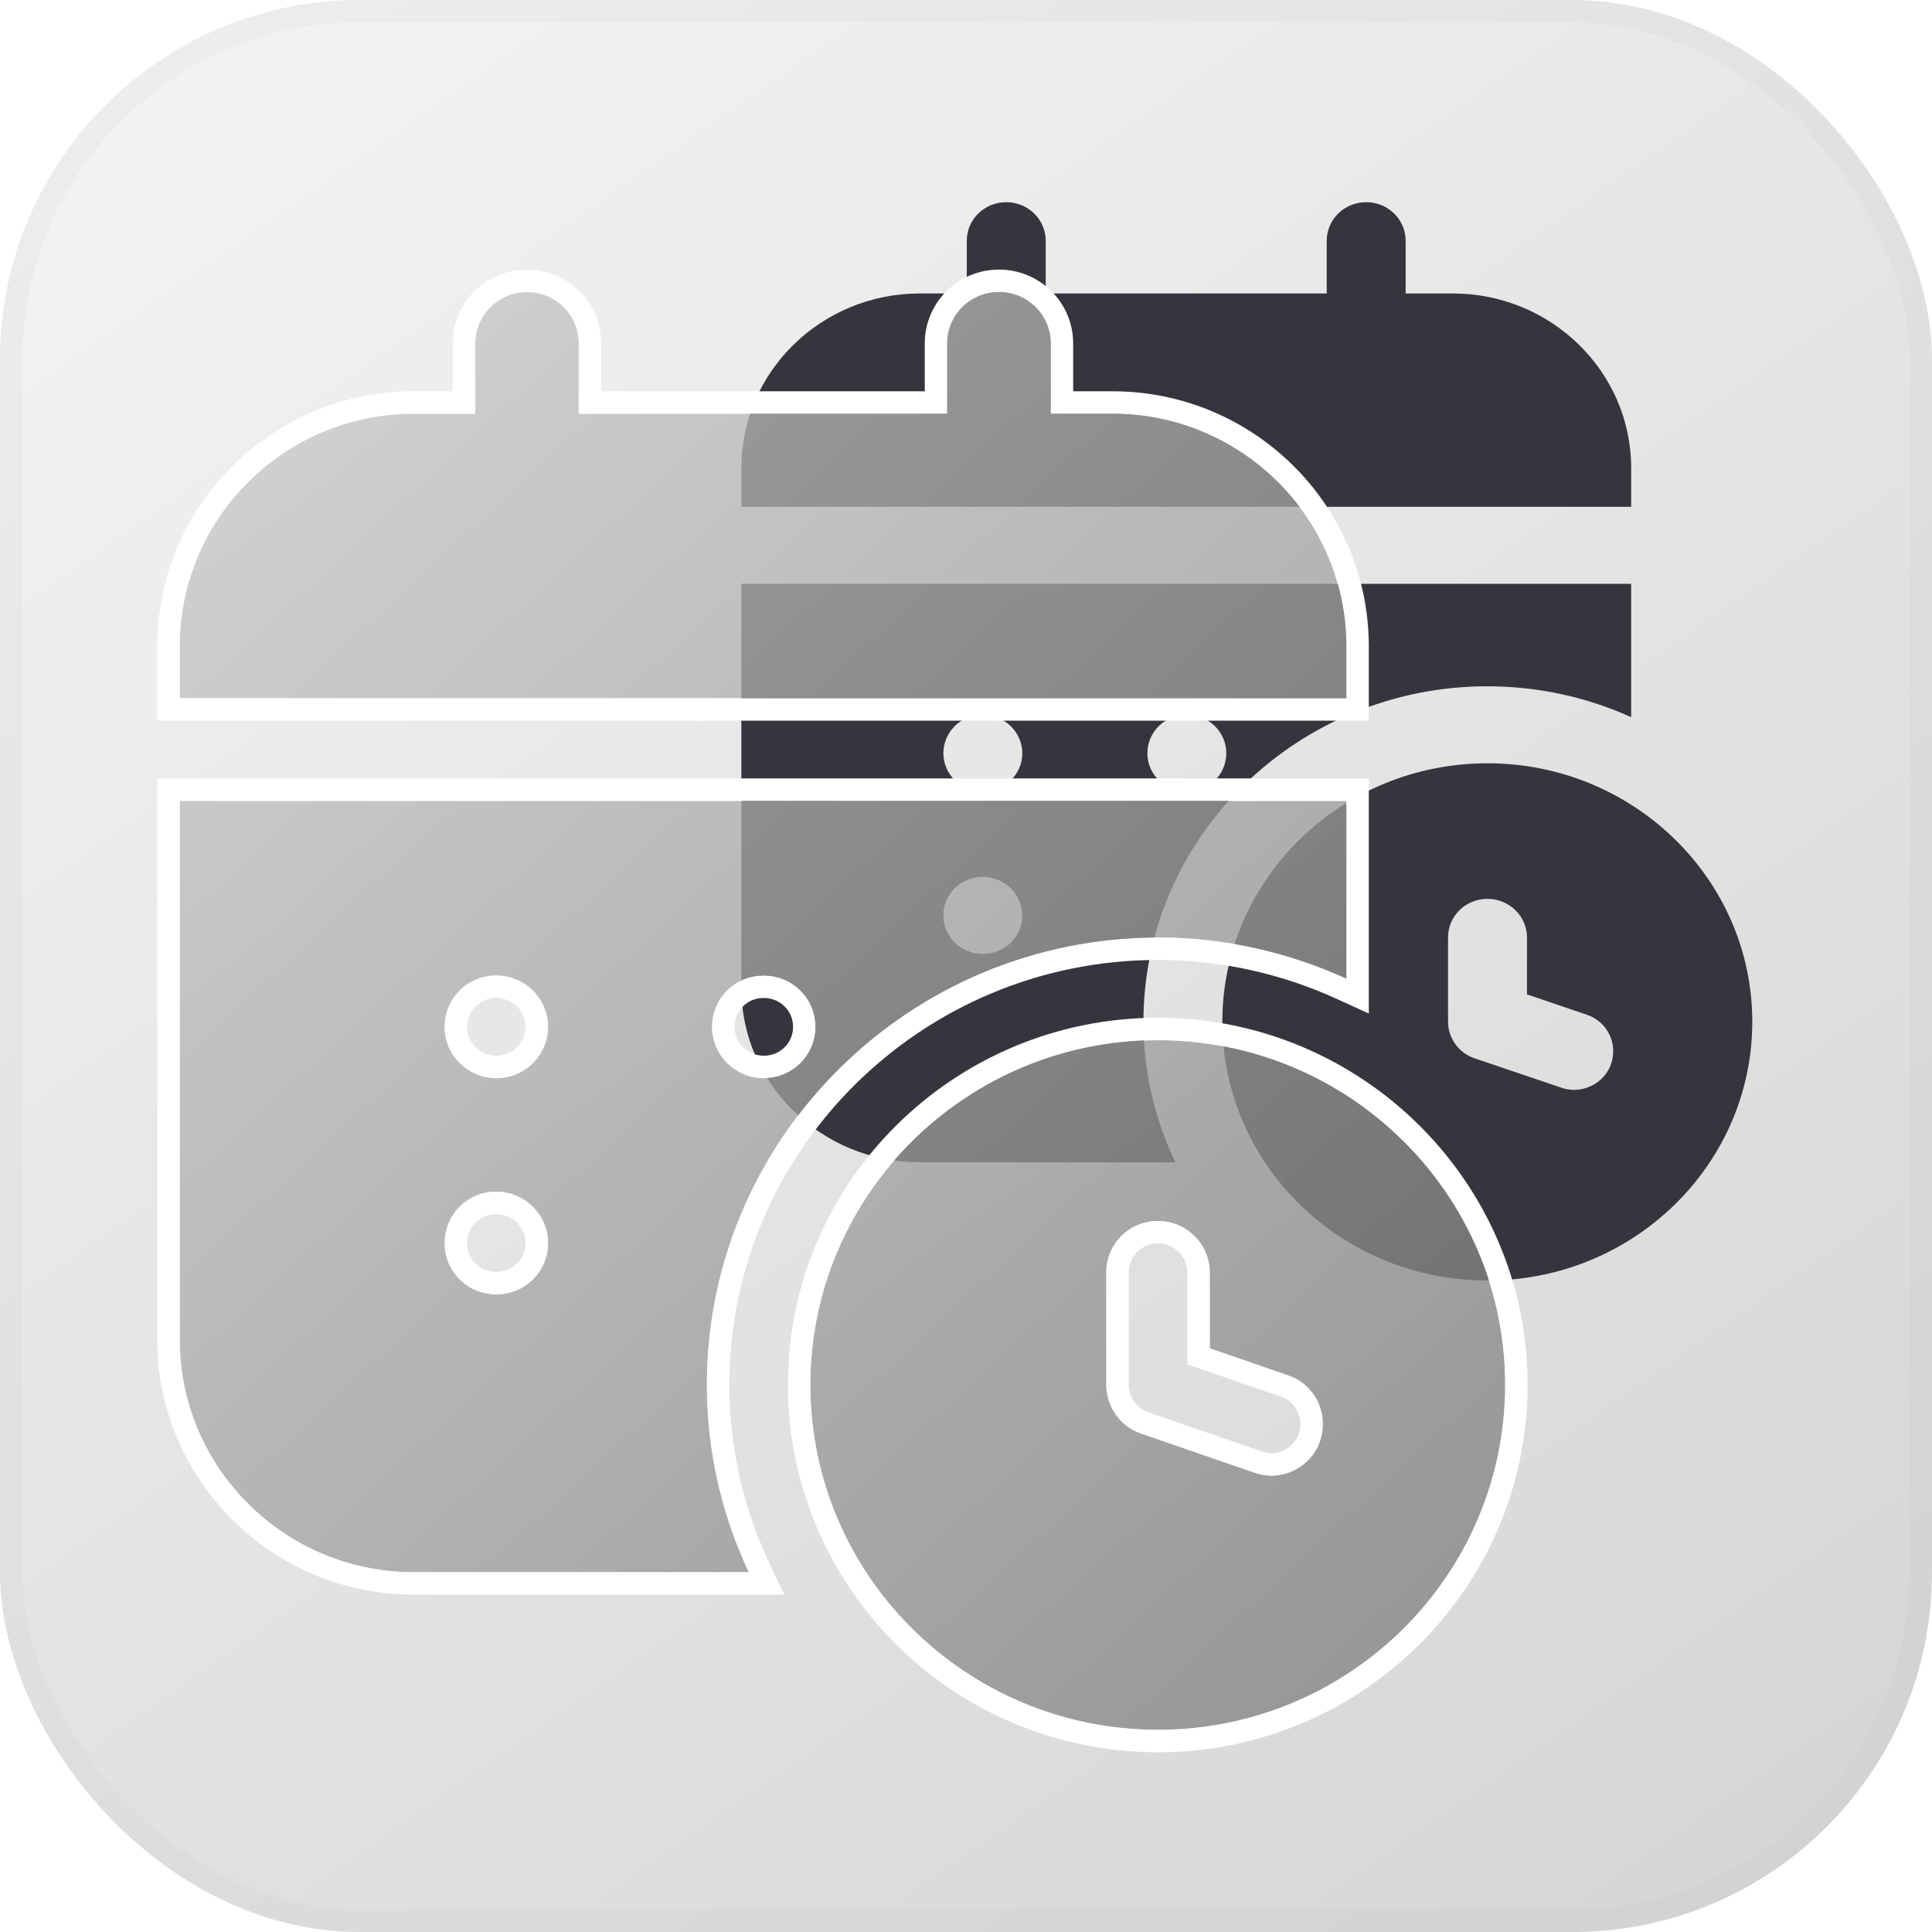 <svg width="86" height="86" viewBox="0 0 86 86" fill="none" xmlns="http://www.w3.org/2000/svg">
<g opacity="0.3">
<rect width="86" height="86" rx="16" fill="url(#paint0_linear_248_145)"/>
<rect x="0.5" y="0.5" width="85" height="85" rx="15.5" stroke="black" stroke-opacity="0.1"/>
</g>
<path d="M44.791 9C43.821 9 43.035 9.768 43.035 10.714V13.063H40.939C36.566 13.063 33 16.543 33 20.828V22.56H72.608V20.828C72.608 16.543 69.042 13.063 64.669 13.063H62.57V10.714C62.57 9.768 61.785 9 60.814 9C59.843 9 59.057 9.768 59.057 10.714V13.063H46.548V10.714C46.548 9.768 45.762 9 44.791 9Z" fill="#35353D"/>
<path d="M33 43.971C33 48.257 36.566 51.737 40.939 51.737H52.321C51.407 49.834 50.898 47.709 50.898 45.48C50.898 37.251 57.766 30.549 66.214 30.549C68.498 30.549 70.658 31.046 72.608 31.92V25.988H33V43.971ZM52.813 31.817H52.83C53.814 31.817 54.587 32.589 54.587 33.531C54.587 34.474 53.814 35.246 52.83 35.246C51.864 35.246 51.074 34.474 51.074 33.531C51.074 32.589 51.847 31.817 52.813 31.817ZM43.732 31.817H43.749C44.715 31.817 45.506 32.589 45.506 33.531C45.506 34.474 44.715 35.246 43.749 35.246C42.783 35.246 41.993 34.474 41.993 33.531C41.993 32.589 42.766 31.817 43.732 31.817ZM43.732 39.034H43.749C44.715 39.034 45.506 39.806 45.506 40.748C45.506 41.709 44.715 42.463 43.749 42.463C42.783 42.463 41.993 41.709 41.993 40.748C41.993 39.806 42.766 39.034 43.732 39.034Z" fill="#35353D"/>
<path d="M66.214 33.977C59.698 33.977 54.411 39.137 54.411 45.48C54.411 51.84 59.698 57 66.214 57C72.713 57 78 51.84 78 45.48C78 39.137 72.713 33.977 66.214 33.977ZM71.712 47.366C71.466 48.069 70.781 48.514 70.061 48.514C69.868 48.514 69.674 48.48 69.481 48.411L65.635 47.108C64.932 46.868 64.458 46.217 64.458 45.48V41.726C64.458 40.783 65.231 40.011 66.214 40.011C67.18 40.011 67.971 40.783 67.971 41.726V44.263L70.641 45.171C71.554 45.48 72.028 46.457 71.712 47.366Z" fill="#35353D"/>
<g filter="url(#filter0_b_248_145)">
<path d="M23.46 13C22.187 13 21.157 14.023 21.157 15.286V18.417H18.409C12.675 18.417 8 23.057 8 28.771V31.08H59.93V28.771C59.93 23.057 55.255 18.417 49.521 18.417H46.77V15.286C46.77 14.023 45.74 13 44.467 13C43.194 13 42.164 14.023 42.164 15.286V18.417H25.763V15.286C25.763 14.023 24.733 13 23.46 13Z" fill="url(#paint1_linear_248_145)" fill-opacity="0.75"/>
<path d="M8 59.629C8 65.343 12.675 69.983 18.409 69.983H33.332C32.134 67.446 31.466 64.611 31.466 61.64C31.466 50.669 40.471 41.731 51.548 41.731C54.541 41.731 57.374 42.394 59.93 43.56V35.651H8V59.629ZM33.977 43.423H34C35.289 43.423 36.303 44.452 36.303 45.709C36.303 46.966 35.289 47.994 34 47.994C32.733 47.994 31.697 46.966 31.697 45.709C31.697 44.452 32.71 43.423 33.977 43.423ZM22.071 43.423H22.094C23.36 43.423 24.397 44.452 24.397 45.709C24.397 46.966 23.36 47.994 22.094 47.994C20.827 47.994 19.791 46.966 19.791 45.709C19.791 44.452 20.804 43.423 22.071 43.423ZM22.071 53.046H22.094C23.36 53.046 24.397 54.074 24.397 55.331C24.397 56.611 23.36 57.617 22.094 57.617C20.827 57.617 19.791 56.611 19.791 55.331C19.791 54.074 20.804 53.046 22.071 53.046Z" fill="url(#paint2_linear_248_145)" fill-opacity="0.75"/>
<path d="M51.548 46.303C43.004 46.303 36.072 53.183 36.072 61.64C36.072 70.12 43.004 77 51.548 77C60.068 77 67 70.12 67 61.64C67 53.183 60.068 46.303 51.548 46.303ZM58.756 64.154C58.433 65.091 57.535 65.686 56.591 65.686C56.338 65.686 56.084 65.64 55.831 65.549L50.788 63.811C49.867 63.491 49.245 62.623 49.245 61.64V56.634C49.245 55.377 50.258 54.349 51.548 54.349C52.814 54.349 53.85 55.377 53.85 56.634V60.017L57.351 61.228C58.548 61.64 59.17 62.943 58.756 64.154Z" fill="url(#paint3_linear_248_145)" fill-opacity="0.75"/>
<path d="M49.521 17.917H47.27V15.286C47.27 13.744 46.013 12.5 44.467 12.5C42.922 12.5 41.664 13.744 41.664 15.286V17.917H26.263V15.286C26.263 13.744 25.006 12.5 23.46 12.5C21.914 12.5 20.657 13.744 20.657 15.286V17.917H18.409C12.402 17.917 7.5 22.778 7.5 28.771V31.08V31.58H8H59.93H60.43V31.08V28.771C60.43 22.778 55.529 17.917 49.521 17.917ZM33.332 70.483H34.121L33.784 69.769C32.617 67.298 31.966 64.536 31.966 61.64C31.966 50.949 40.743 42.231 51.548 42.231C54.467 42.231 57.229 42.877 59.723 44.015L60.43 44.338V43.56V35.651V35.151H59.93H8H7.5V35.651V59.629C7.5 65.622 12.402 70.483 18.409 70.483H33.332ZM56.001 65.078L56.001 65.078L55.994 65.076L50.952 63.339C50.952 63.339 50.952 63.339 50.951 63.339C50.231 63.089 49.745 62.409 49.745 61.64V56.634C49.745 55.654 50.534 54.849 51.548 54.849C52.542 54.849 53.35 55.657 53.35 56.634V60.017V60.373L53.687 60.49L57.187 61.701L57.188 61.701C58.118 62.021 58.61 63.034 58.283 63.992C58.033 64.717 57.332 65.186 56.591 65.186C56.399 65.186 56.203 65.151 56.001 65.078ZM33.977 43.923H34C35.013 43.923 35.803 44.728 35.803 45.709C35.803 46.689 35.013 47.494 34 47.494C33.006 47.494 32.197 46.686 32.197 45.709C32.197 44.725 32.989 43.923 33.977 43.923ZM22.071 43.923H22.094C23.088 43.923 23.897 44.731 23.897 45.709C23.897 46.686 23.088 47.494 22.094 47.494C21.1 47.494 20.291 46.686 20.291 45.709C20.291 44.725 21.083 43.923 22.071 43.923ZM22.071 53.546H22.094C23.088 53.546 23.897 54.354 23.897 55.331C23.897 56.328 23.091 57.117 22.094 57.117C21.096 57.117 20.291 56.328 20.291 55.331C20.291 54.347 21.083 53.546 22.071 53.546ZM51.548 45.803C42.732 45.803 35.572 52.903 35.572 61.64C35.572 70.4 42.731 77.5 51.548 77.5C60.341 77.5 67.5 70.399 67.5 61.64C67.5 52.903 60.341 45.803 51.548 45.803Z" stroke="white"/>
</g>
<defs>
<filter id="filter0_b_248_145" x="1" y="6" width="73" height="78" filterUnits="userSpaceOnUse" color-interpolation-filters="sRGB">
<feFlood flood-opacity="0" result="BackgroundImageFix"/>
<feGaussianBlur in="BackgroundImageFix" stdDeviation="3"/>
<feComposite in2="SourceAlpha" operator="in" result="effect1_backgroundBlur_248_145"/>
<feBlend mode="normal" in="SourceGraphic" in2="effect1_backgroundBlur_248_145" result="shape"/>
</filter>
<linearGradient id="paint0_linear_248_145" x1="-5.92053e-07" y1="4.3" x2="63.551" y2="95.321" gradientUnits="userSpaceOnUse">
<stop stop-color="#D9D9D9"/>
<stop offset="1" stop-color="#737373"/>
</linearGradient>
<linearGradient id="paint1_linear_248_145" x1="8" y1="13" x2="67" y2="77" gradientUnits="userSpaceOnUse">
<stop stop-color="#CCCCCC"/>
<stop offset="1" stop-color="#7B7B7B"/>
</linearGradient>
<linearGradient id="paint2_linear_248_145" x1="8" y1="13" x2="67" y2="77" gradientUnits="userSpaceOnUse">
<stop stop-color="#CCCCCC"/>
<stop offset="1" stop-color="#7B7B7B"/>
</linearGradient>
<linearGradient id="paint3_linear_248_145" x1="8" y1="13" x2="67" y2="77" gradientUnits="userSpaceOnUse">
<stop stop-color="#CCCCCC"/>
<stop offset="1" stop-color="#7B7B7B"/>
</linearGradient>
</defs>
</svg>
